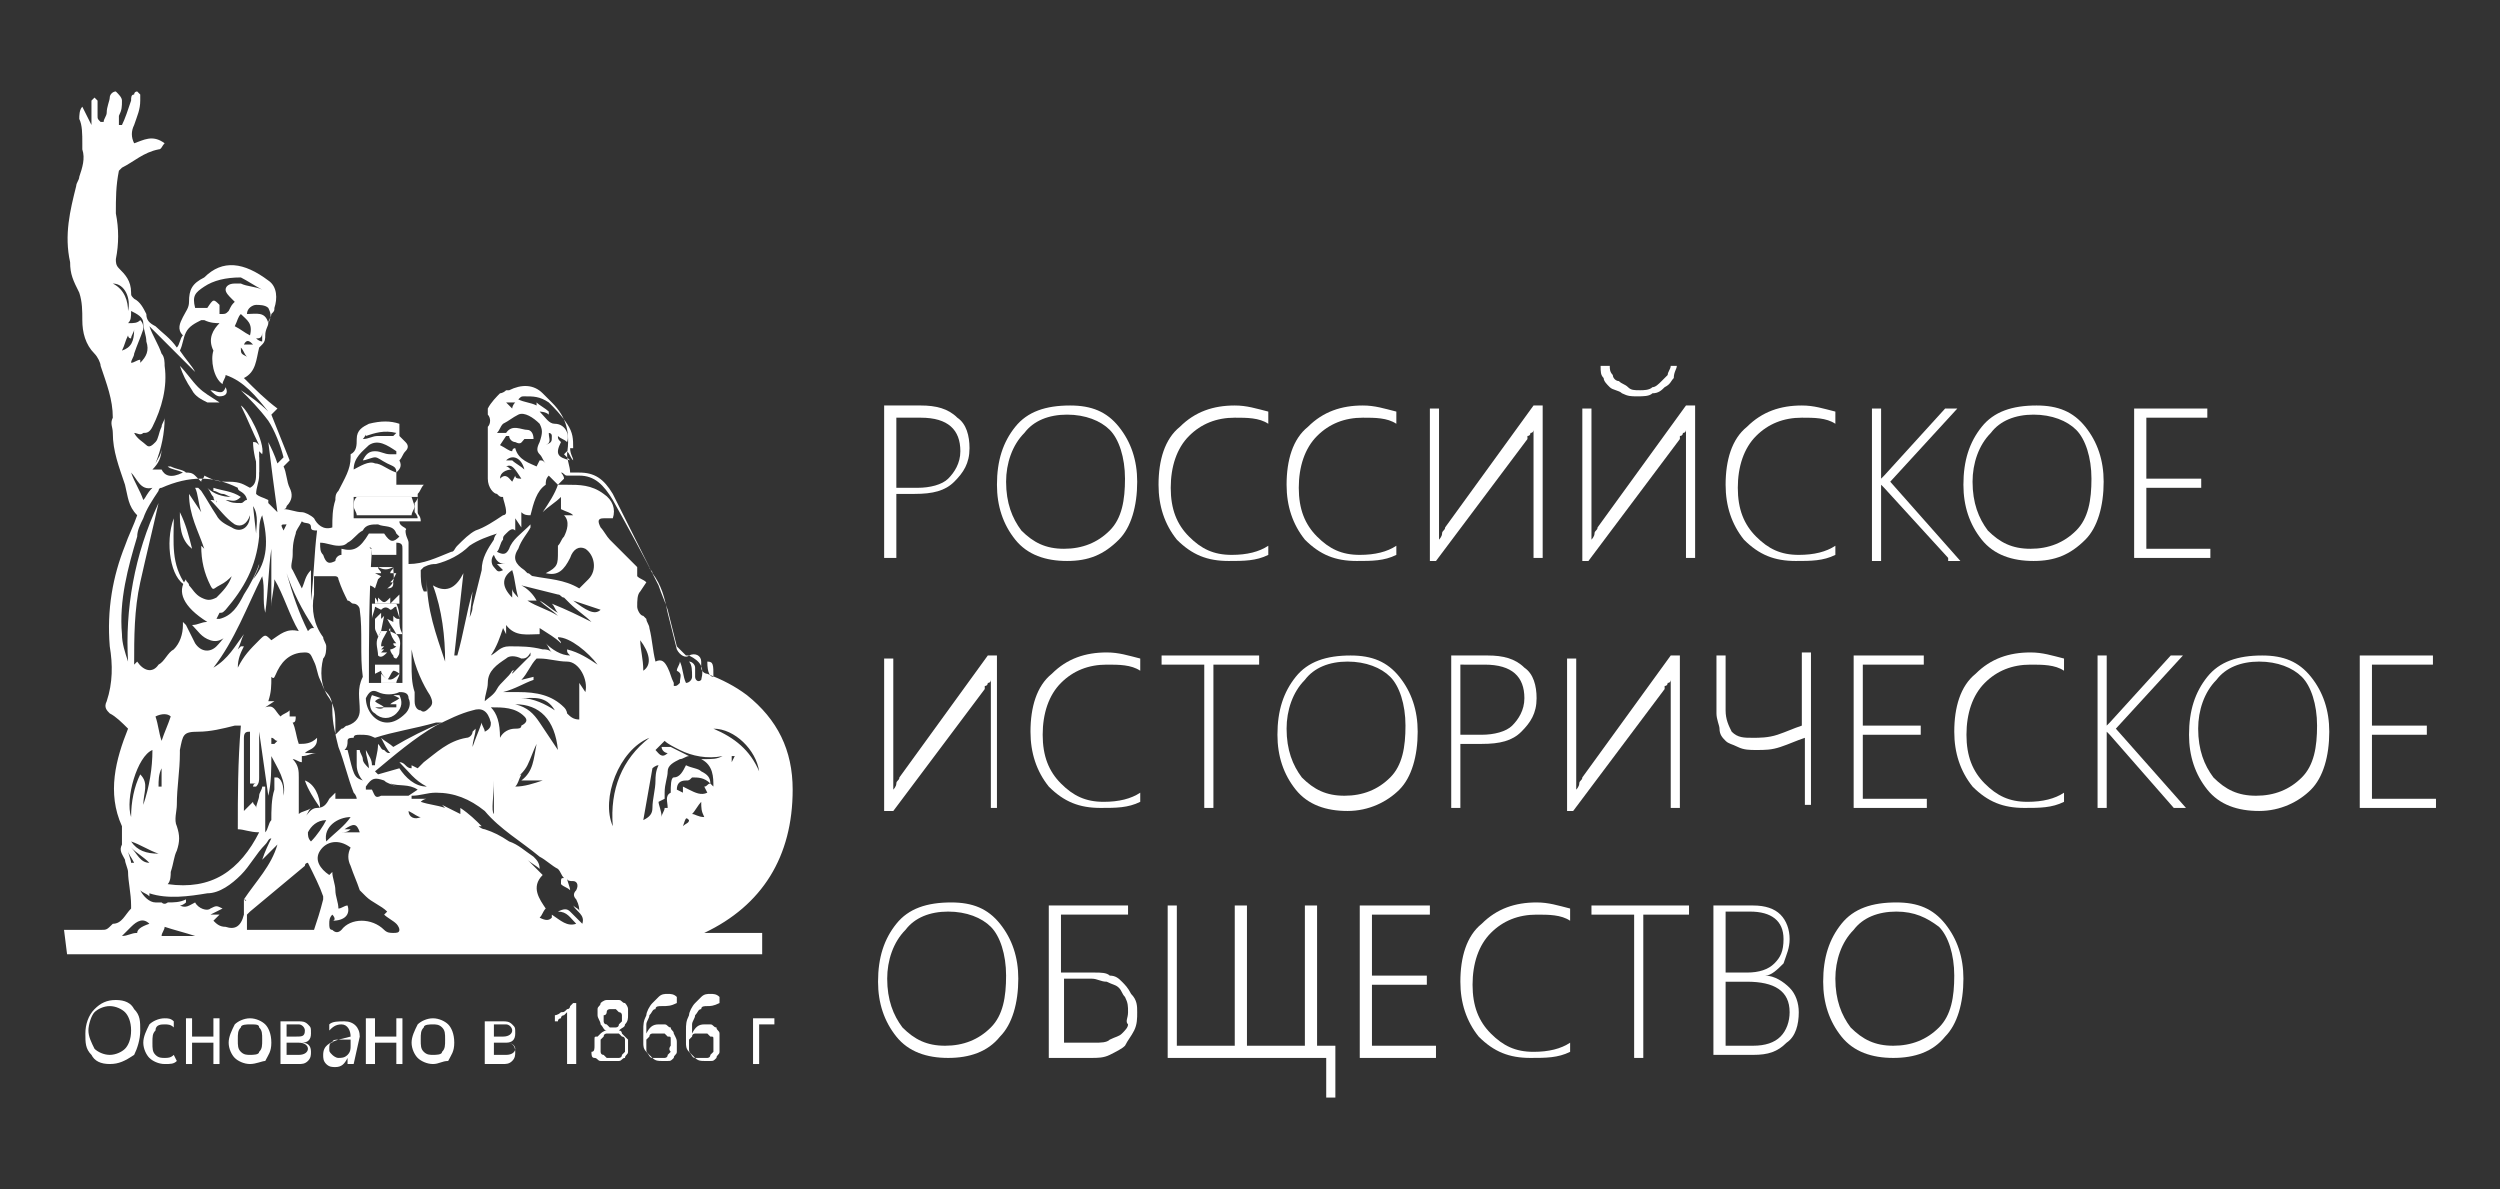 <?xml version="1.0" encoding="UTF-8"?> <!-- Generator: Adobe Illustrator 26.4.1, SVG Export Plug-In . SVG Version: 6.00 Build 0) --> <svg xmlns="http://www.w3.org/2000/svg" xmlns:xlink="http://www.w3.org/1999/xlink" id="Слой_1" x="0px" y="0px" viewBox="0 0 82 39" style="enable-background:new 0 0 82 39;" xml:space="preserve"><rect x="0" y="0" width="82" height="39" fill="#333333" stroke="none"/> <style type="text/css"> .st0{fill:#FFFFFF;} </style> <g> <g> <path class="st0" d="M29.4,13.7V16h0.7c0.4,0,0.8-0.1,1-0.3c0.2-0.2,0.4-0.5,0.4-0.9c0-0.7-0.4-1.1-1.3-1.1H29.4L29.4,13.7z M29.4,16.3v2H29v-5h1.2c0.5,0,0.9,0.1,1.2,0.4c0.3,0.2,0.4,0.6,0.4,1c0,0.5-0.2,0.8-0.5,1.1c-0.3,0.3-0.7,0.4-1.3,0.4H29.4 L29.4,16.3z"></path> <path class="st0" d="M35,13.6c-0.6,0-1.1,0.2-1.4,0.6c-0.4,0.4-0.6,1-0.6,1.6c0,0.7,0.2,1.2,0.5,1.6c0.4,0.4,0.8,0.6,1.4,0.6 c0.6,0,1.1-0.2,1.5-0.6c0.4-0.4,0.5-1,0.5-1.7c0-0.7-0.2-1.3-0.5-1.6C36.1,13.8,35.6,13.6,35,13.6L35,13.6z M35,18.4 c-0.7,0-1.3-0.2-1.7-0.7c-0.4-0.5-0.6-1.1-0.6-1.8c0-0.8,0.2-1.4,0.6-1.9c0.4-0.5,1-0.7,1.8-0.7c0.7,0,1.2,0.2,1.6,0.7 c0.4,0.5,0.6,1.1,0.6,1.8c0,0.8-0.2,1.5-0.6,1.9C36.2,18.2,35.7,18.4,35,18.4L35,18.4z"></path> <path class="st0" d="M41.6,18.2c-0.4,0.2-0.8,0.2-1.3,0.2c-0.7,0-1.2-0.2-1.7-0.7c-0.4-0.5-0.6-1.1-0.6-1.8c0-0.8,0.2-1.5,0.7-1.9 c0.5-0.5,1.1-0.7,1.8-0.7c0.4,0,0.7,0.1,1.1,0.2v0.4c-0.3-0.2-0.7-0.2-1.1-0.2c-0.6,0-1.1,0.2-1.5,0.6c-0.4,0.4-0.6,1-0.6,1.7 c0,0.7,0.2,1.2,0.6,1.6c0.4,0.4,0.8,0.6,1.4,0.6c0.5,0,0.9-0.1,1.2-0.3V18.2L41.6,18.2z"></path> <path class="st0" d="M45.8,18.2c-0.4,0.2-0.8,0.2-1.3,0.2c-0.7,0-1.2-0.2-1.7-0.7c-0.4-0.5-0.6-1.1-0.6-1.8c0-0.8,0.2-1.5,0.7-1.9 c0.5-0.5,1.1-0.7,1.8-0.7c0.4,0,0.7,0.1,1.1,0.2v0.4c-0.3-0.2-0.7-0.2-1.1-0.2c-0.6,0-1.1,0.2-1.5,0.6c-0.4,0.4-0.6,1-0.6,1.7 c0,0.7,0.2,1.2,0.6,1.6c0.4,0.4,0.8,0.6,1.4,0.6c0.5,0,0.9-0.1,1.2-0.3V18.2L45.8,18.2z"></path> <path class="st0" d="M50.3,18.3v-3.9c0,0,0-0.1,0-0.1c0,0,0-0.1,0-0.1c0,0,0-0.1,0-0.1c0,0,0-0.1,0-0.1h0c0,0,0,0,0,0.1 c0,0,0,0.1-0.1,0.1c0,0,0,0.1-0.1,0.1c0,0,0,0.1,0,0.1l-3,4h-0.2v-5h0.3v3.9c0,0.1,0,0.1,0,0.2c0,0.1,0,0.2,0,0.2h0 c0,0,0.1-0.1,0.1-0.2c0-0.1,0.1-0.1,0.1-0.2l2.9-4h0.3v5H50.3L50.3,18.3z"></path> <path class="st0" d="M53.8,12.8c0.1,0,0.3,0,0.4-0.1c0.1,0,0.2-0.1,0.3-0.2c0.1-0.1,0.1-0.1,0.2-0.2c0-0.1,0.1-0.2,0.1-0.3H55 c0,0.1-0.1,0.2-0.1,0.4c-0.1,0.1-0.1,0.2-0.3,0.3c-0.1,0.1-0.2,0.2-0.4,0.2c-0.1,0.1-0.3,0.1-0.5,0.1c-0.2,0-0.3,0-0.5-0.1 c-0.1-0.1-0.3-0.1-0.4-0.2c-0.1-0.1-0.2-0.2-0.2-0.3c-0.1-0.1-0.1-0.2-0.1-0.4h0.3c0,0.1,0,0.2,0.1,0.3c0,0.1,0.1,0.2,0.2,0.2 c0.1,0.1,0.2,0.1,0.3,0.2C53.5,12.8,53.6,12.8,53.8,12.8L53.8,12.8L53.8,12.8z M55.3,18.3v-3.9c0,0,0-0.1,0-0.1c0,0,0-0.1,0-0.1 c0,0,0-0.1,0-0.1c0,0,0-0.1,0-0.1h0c0,0,0,0,0,0.1c0,0,0,0.1-0.1,0.1c0,0,0,0.1-0.1,0.1c0,0,0,0.1,0,0.1l-3,4h-0.2v-5h0.3v3.9 c0,0.1,0,0.1,0,0.2c0,0.1,0,0.2,0,0.2h0c0,0,0.1-0.1,0.1-0.2c0-0.1,0.1-0.1,0.1-0.2l2.9-4h0.3v5H55.3L55.3,18.3z"></path> <path class="st0" d="M60.2,18.2c-0.4,0.2-0.8,0.2-1.3,0.2c-0.7,0-1.2-0.2-1.7-0.7c-0.4-0.5-0.6-1.1-0.6-1.8c0-0.8,0.2-1.5,0.7-1.9 c0.5-0.5,1.1-0.7,1.8-0.7c0.4,0,0.7,0.1,1.1,0.2v0.4c-0.3-0.2-0.7-0.2-1.1-0.2c-0.6,0-1.1,0.2-1.5,0.6c-0.4,0.4-0.6,1-0.6,1.7 c0,0.7,0.2,1.2,0.6,1.6c0.4,0.4,0.8,0.6,1.4,0.6c0.5,0,0.9-0.1,1.2-0.3V18.2L60.2,18.2z"></path> <path class="st0" d="M63.9,18.3L61.8,16c0,0-0.1-0.1-0.1-0.1h0v2.5h-0.3v-5h0.3v2.3h0c0,0,0.1-0.1,0.1-0.1l2-2.2h0.4l-2.2,2.4 l2.3,2.6H63.9L63.9,18.3z"></path> <path class="st0" d="M66.7,13.6c-0.6,0-1.1,0.2-1.4,0.6c-0.4,0.4-0.6,1-0.6,1.6c0,0.7,0.2,1.2,0.5,1.6c0.4,0.4,0.8,0.6,1.4,0.6 c0.6,0,1.1-0.2,1.5-0.6c0.4-0.4,0.5-1,0.5-1.7c0-0.7-0.2-1.3-0.5-1.6C67.8,13.8,67.3,13.6,66.7,13.6L66.7,13.6z M66.7,18.4 c-0.7,0-1.3-0.2-1.7-0.7c-0.4-0.5-0.6-1.1-0.6-1.8c0-0.8,0.2-1.4,0.6-1.9c0.4-0.5,1-0.7,1.8-0.7c0.7,0,1.2,0.2,1.6,0.7 c0.4,0.5,0.6,1.1,0.6,1.8c0,0.8-0.2,1.5-0.6,1.9C67.9,18.2,67.4,18.4,66.7,18.4L66.7,18.4z"></path> <polygon class="st0" points="70,18.3 70,13.4 72.4,13.4 72.4,13.7 70.4,13.7 70.4,15.7 72.2,15.7 72.2,16 70.4,16 70.4,18 72.5,18 72.5,18.3 70,18.3 "></polygon> <path class="st0" d="M32.5,26.5v-3.9c0,0,0-0.1,0-0.1s0-0.1,0-0.1c0,0,0-0.1,0-0.1c0,0,0-0.1,0-0.1h0c0,0,0,0,0,0.1 c0,0,0,0.1-0.1,0.1c0,0,0,0.1-0.1,0.1c0,0,0,0.1,0,0.1l-3,4H29v-5h0.3v3.9c0,0.1,0,0.1,0,0.2c0,0.1,0,0.2,0,0.2h0 c0,0,0.1-0.1,0.1-0.2c0-0.1,0.1-0.1,0.1-0.2l2.9-4h0.3v5H32.5L32.5,26.5z"></path> <path class="st0" d="M37.4,26.3c-0.4,0.2-0.8,0.2-1.3,0.2c-0.7,0-1.2-0.2-1.7-0.7c-0.4-0.5-0.6-1.1-0.6-1.8c0-0.8,0.2-1.5,0.7-1.9 c0.5-0.5,1.1-0.7,1.8-0.7c0.4,0,0.7,0.1,1.1,0.2V22c-0.3-0.2-0.7-0.2-1.1-0.2c-0.6,0-1.1,0.2-1.5,0.6c-0.4,0.4-0.6,1-0.6,1.7 c0,0.7,0.2,1.2,0.6,1.6c0.4,0.4,0.8,0.6,1.4,0.6c0.5,0,0.9-0.1,1.2-0.3V26.3L37.4,26.3z"></path> <polygon class="st0" points="39.8,21.8 39.8,26.5 39.5,26.5 39.5,21.8 38.1,21.8 38.1,21.5 41.3,21.5 41.3,21.8 39.8,21.8 "></polygon> <path class="st0" d="M44.2,21.7c-0.6,0-1.1,0.2-1.4,0.6c-0.4,0.4-0.6,1-0.6,1.6c0,0.7,0.2,1.2,0.5,1.6c0.4,0.4,0.8,0.6,1.4,0.6 c0.6,0,1.1-0.2,1.5-0.6c0.4-0.4,0.5-1,0.5-1.7c0-0.7-0.2-1.3-0.5-1.6C45.3,21.9,44.8,21.7,44.2,21.7L44.2,21.7z M44.2,26.6 c-0.7,0-1.3-0.2-1.7-0.7c-0.4-0.5-0.6-1.1-0.6-1.8c0-0.8,0.2-1.4,0.6-1.9c0.4-0.5,1-0.7,1.8-0.7c0.7,0,1.2,0.2,1.6,0.7 c0.4,0.5,0.6,1.1,0.6,1.8c0,0.8-0.2,1.5-0.6,1.9C45.5,26.3,44.9,26.6,44.2,26.6L44.2,26.6z"></path> <path class="st0" d="M47.9,21.8v2.3h0.7c0.4,0,0.8-0.1,1-0.3c0.2-0.2,0.4-0.5,0.4-0.9c0-0.7-0.4-1.1-1.3-1.1H47.9L47.9,21.8z M47.9,24.5v2h-0.3v-5h1.2c0.5,0,0.9,0.1,1.2,0.4c0.3,0.2,0.4,0.6,0.4,1c0,0.5-0.2,0.8-0.5,1.1c-0.3,0.3-0.7,0.4-1.3,0.4H47.9 L47.9,24.5z"></path> <path class="st0" d="M54.8,26.5v-3.9c0,0,0-0.1,0-0.1s0-0.1,0-0.1c0,0,0-0.1,0-0.1c0,0,0-0.1,0-0.1h0c0,0,0,0,0,0.1 c0,0,0,0.1-0.1,0.1c0,0,0,0.1-0.1,0.1c0,0,0,0.1,0,0.1l-3,4h-0.2v-5h0.3v3.9c0,0.1,0,0.1,0,0.2c0,0.1,0,0.2,0,0.2h0 c0,0,0.1-0.1,0.1-0.2c0-0.1,0.1-0.1,0.1-0.2l2.9-4h0.3v5H54.8L54.8,26.5z"></path> <path class="st0" d="M59.2,26.5v-2.3c-0.3,0.1-0.5,0.2-0.8,0.3c-0.3,0.1-0.5,0.1-0.8,0.1c-0.2,0-0.4,0-0.6-0.1 c-0.2-0.1-0.3-0.1-0.4-0.2c-0.1-0.1-0.2-0.2-0.2-0.4c0-0.1-0.1-0.3-0.1-0.5v-1.9h0.3v1.8c0,0.3,0.1,0.5,0.2,0.7 c0.2,0.2,0.4,0.2,0.7,0.2c0.2,0,0.5,0,0.8-0.1c0.3-0.1,0.5-0.2,0.8-0.3v-2.4h0.3v5H59.2L59.2,26.5z"></path> <polygon class="st0" points="60.8,26.5 60.8,21.5 63.1,21.5 63.1,21.8 61.1,21.8 61.1,23.8 63,23.8 63,24.1 61.1,24.1 61.1,26.2 63.2,26.2 63.2,26.5 60.8,26.5 "></polygon> <path class="st0" d="M67.7,26.3c-0.4,0.2-0.8,0.2-1.3,0.2c-0.7,0-1.2-0.2-1.7-0.7c-0.4-0.5-0.6-1.1-0.6-1.8c0-0.8,0.2-1.5,0.7-1.9 c0.5-0.5,1.1-0.7,1.8-0.7c0.4,0,0.7,0.1,1.1,0.2V22c-0.3-0.2-0.7-0.2-1.1-0.2c-0.6,0-1.1,0.2-1.5,0.6c-0.4,0.4-0.6,1-0.6,1.7 c0,0.7,0.2,1.2,0.6,1.6c0.4,0.4,0.8,0.6,1.4,0.6c0.5,0,0.9-0.1,1.2-0.3V26.3L67.7,26.3z"></path> <path class="st0" d="M71.3,26.5l-2.1-2.4c0,0-0.1-0.1-0.1-0.1h0v2.5h-0.3v-5h0.3v2.3h0c0,0,0.1-0.1,0.1-0.1l2-2.2h0.4l-2.2,2.4 l2.3,2.6H71.3L71.3,26.5z"></path> <path class="st0" d="M74.1,21.7c-0.6,0-1.1,0.2-1.4,0.6c-0.4,0.4-0.6,1-0.6,1.6c0,0.7,0.2,1.2,0.5,1.6c0.4,0.4,0.8,0.6,1.4,0.6 c0.6,0,1.1-0.2,1.5-0.6c0.4-0.4,0.5-1,0.5-1.7c0-0.7-0.2-1.3-0.5-1.6C75.2,21.9,74.7,21.7,74.1,21.7L74.1,21.7z M74.1,26.6 c-0.7,0-1.3-0.2-1.7-0.7c-0.4-0.5-0.6-1.1-0.6-1.8c0-0.8,0.2-1.4,0.6-1.9c0.4-0.5,1-0.7,1.8-0.7c0.7,0,1.2,0.2,1.6,0.7 c0.4,0.5,0.6,1.1,0.6,1.8c0,0.8-0.2,1.5-0.6,1.9C75.4,26.3,74.8,26.6,74.1,26.6L74.1,26.6z"></path> <polygon class="st0" points="77.4,26.5 77.4,21.5 79.8,21.5 79.8,21.8 77.8,21.8 77.8,23.8 79.6,23.8 79.6,24.1 77.8,24.1 77.8,26.2 79.9,26.2 79.9,26.5 77.4,26.5 "></polygon> <path class="st0" d="M31.1,29.9c-0.6,0-1.1,0.2-1.4,0.6c-0.4,0.4-0.6,1-0.6,1.6c0,0.7,0.2,1.2,0.5,1.6c0.4,0.4,0.8,0.6,1.4,0.6 c0.6,0,1.1-0.2,1.5-0.6c0.4-0.4,0.5-1,0.5-1.7c0-0.7-0.2-1.3-0.5-1.6C32.2,30.1,31.7,29.9,31.1,29.9L31.1,29.9z M31.1,34.7 c-0.7,0-1.3-0.2-1.7-0.7c-0.4-0.5-0.6-1.1-0.6-1.8c0-0.8,0.2-1.4,0.6-1.9c0.4-0.5,1-0.7,1.8-0.7c0.7,0,1.2,0.2,1.6,0.7 c0.4,0.5,0.6,1.1,0.6,1.8c0,0.8-0.2,1.5-0.6,1.9C32.4,34.5,31.8,34.7,31.1,34.7L31.1,34.7z"></path> <path class="st0" d="M37,33.2c0-0.2,0-0.3-0.1-0.5c-0.1-0.1-0.1-0.2-0.2-0.3c-0.1-0.1-0.2-0.1-0.4-0.2c-0.2,0-0.3-0.1-0.5-0.1 h-0.9v2.1h1c0.2,0,0.4,0,0.5-0.1c0.2-0.1,0.3-0.1,0.4-0.2c0.1-0.1,0.2-0.2,0.2-0.3C36.9,33.5,37,33.4,37,33.2L37,33.2z M37.3,33.2 c0,0.2,0,0.4-0.1,0.6c-0.1,0.2-0.2,0.3-0.3,0.5c-0.1,0.1-0.3,0.2-0.5,0.3c-0.2,0.1-0.4,0.1-0.6,0.1h-1.4v-5H37V30h-2.2v1.9h1.1 c0.2,0,0.4,0,0.5,0.1c0.2,0,0.3,0.1,0.4,0.2c0.1,0.1,0.2,0.2,0.3,0.4C37.3,32.8,37.3,33,37.3,33.2L37.3,33.2z"></path> <polygon class="st0" points="43.5,36 43.5,34.7 38.3,34.7 38.3,29.7 38.6,29.7 38.6,34.3 40.5,34.3 40.5,29.7 40.9,29.7 40.9,34.3 42.8,34.3 42.8,29.7 43.2,29.7 43.2,34.3 43.8,34.3 43.8,36 43.5,36 "></polygon> <polygon class="st0" points="44.6,34.7 44.6,29.7 46.9,29.7 46.9,30 45,30 45,32 46.8,32 46.8,32.3 45,32.3 45,34.3 47.1,34.3 47.1,34.7 44.6,34.7 "></polygon> <path class="st0" d="M51.5,34.5c-0.4,0.2-0.8,0.2-1.3,0.2c-0.7,0-1.2-0.2-1.7-0.7c-0.4-0.5-0.6-1.1-0.6-1.8c0-0.8,0.2-1.5,0.7-1.9 c0.5-0.5,1.1-0.7,1.8-0.7c0.4,0,0.7,0.1,1.1,0.2v0.4c-0.3-0.2-0.7-0.2-1.1-0.2c-0.6,0-1.1,0.2-1.5,0.6c-0.4,0.4-0.6,1-0.6,1.7 c0,0.7,0.2,1.2,0.6,1.6c0.4,0.4,0.8,0.6,1.4,0.6c0.5,0,0.9-0.1,1.2-0.3V34.5L51.5,34.5z"></path> <polygon class="st0" points="53.9,30 53.9,34.7 53.6,34.7 53.6,30 52.2,30 52.2,29.7 55.4,29.7 55.4,30 53.9,30 "></polygon> <path class="st0" d="M56.6,32.2v2.1h0.9c0.4,0,0.7-0.1,0.9-0.3c0.2-0.2,0.3-0.5,0.3-0.8c0-0.7-0.5-1-1.4-1H56.6L56.6,32.2z M56.6,30v1.9h0.7c0.4,0,0.7-0.1,0.9-0.3c0.2-0.2,0.3-0.4,0.3-0.8c0-0.6-0.4-0.9-1.1-0.9H56.6L56.6,30z M56.2,34.7v-5h1.3 c0.4,0,0.7,0.1,0.9,0.3c0.2,0.2,0.3,0.5,0.3,0.8c0,0.3-0.1,0.5-0.2,0.8c-0.2,0.2-0.4,0.4-0.6,0.4v0c0.3,0,0.6,0.2,0.8,0.4 c0.2,0.2,0.3,0.5,0.3,0.8c0,0.4-0.1,0.8-0.4,1c-0.3,0.3-0.6,0.4-1.1,0.4H56.2L56.2,34.7z"></path> <path class="st0" d="M62.2,29.9c-0.6,0-1.1,0.2-1.4,0.6c-0.4,0.4-0.6,1-0.6,1.6c0,0.7,0.2,1.2,0.5,1.6c0.4,0.4,0.8,0.6,1.4,0.6 c0.6,0,1.1-0.2,1.5-0.6c0.4-0.4,0.5-1,0.5-1.7c0-0.7-0.2-1.3-0.5-1.6C63.2,30.1,62.8,29.9,62.2,29.9L62.2,29.9z M62.1,34.7 c-0.7,0-1.3-0.2-1.7-0.7c-0.4-0.5-0.6-1.1-0.6-1.8c0-0.8,0.2-1.4,0.6-1.9c0.4-0.5,1-0.7,1.8-0.7c0.7,0,1.2,0.2,1.6,0.7 c0.4,0.5,0.6,1.1,0.6,1.8c0,0.8-0.2,1.5-0.6,1.9C63.4,34.5,62.8,34.7,62.1,34.7L62.1,34.7z"></path> </g> <g> <path class="st0" d="M2.1,30.5c0.4,0,0.8,0,1.2,0c0.2,0,0.2,0,0.4-0.2c0.3,0,0.4-0.3,0.6-0.5c0,0,0-0.1,0-0.1 c0-0.4-0.1-0.8-0.1-1.1c0-0.1-0.1-0.3-0.1-0.4c-0.1-0.2-0.2-0.3-0.1-0.5c0-0.1,0-0.3,0-0.4L4,27.1c-0.5-1.1-0.2-2.2,0.2-3.2 c-0.2-0.2-0.4-0.4-0.6-0.5c-0.1-0.1-0.2-0.2-0.1-0.4c0.2-0.6,0.2-1.2,0.1-1.8c-0.1-1.2,0.1-2.3,0.5-3.3c0.1-0.3,0.3-0.7,0.4-1 c-0.3-0.3-0.3-0.6-0.4-1c-0.2-0.6-0.4-1.1-0.4-1.7c0-0.2-0.1-0.3,0-0.5c0-0.6-0.2-1.1-0.4-1.7c0-0.1-0.1-0.3-0.2-0.4 c-0.3-0.3-0.4-0.7-0.4-1.1c0-0.3,0-0.6-0.1-0.9C2.4,9.2,2.3,9,2.3,8.6c-0.2-0.9,0-1.7,0.2-2.5c0-0.1,0.1-0.2,0.1-0.3 c0.1-0.3,0.2-0.6,0.1-0.9c0,0,0-0.1,0-0.2c0-0.3,0-0.6-0.1-0.8c0-0.1,0-0.3,0.1-0.4C2.8,3.7,2.9,3.9,3,4.1h0c0-0.1,0-0.3,0-0.4 c0-0.1,0-0.2,0-0.4c0,0,0.1-0.1,0.1-0.1c0,0,0.1,0.1,0.1,0.1c0,0.2,0,0.4,0,0.5c0,0.1,0,0.1,0.1,0.2h0.1c0-0.1,0.1-0.2,0.1-0.3 c0-0.2,0.1-0.4,0.1-0.5c0-0.1,0.1-0.2,0.2-0.2C3.9,3.1,4,3.2,4,3.3c0,0.2,0,0.3-0.1,0.5c0,0.1,0,0.2,0,0.3H4 c0.1-0.2,0.2-0.5,0.3-0.8c0-0.1,0-0.2,0.1-0.2C4.4,3,4.5,3,4.5,3c0,0,0.1,0.1,0.1,0.1c0,0.1,0,0.1,0,0.2C4.6,3.6,4.5,3.8,4.4,4.1 c-0.1,0.2-0.1,0.4,0,0.6c0.3-0.1,0.6-0.3,1,0C5.3,4.8,5.3,4.9,5.2,4.9C4.7,5,4.4,5.3,4,5.5c0,0-0.1,0.1-0.1,0.1 C3.8,6.1,3.8,6.5,3.8,7c0.1,0.5,0.1,1,0,1.5c0,0.1,0,0.2,0.1,0.3C4.1,9,4.3,9.2,4.3,9.6c0,0.1,0,0.1,0.1,0.2 c0.2,0.1,0.3,0.3,0.4,0.5c0,0.2,0.1,0.3,0.3,0.4c0.2,0.2,0.5,0.4,0.7,0.7c0.1-0.1,0.1-0.3,0.2-0.4c0,0,0,0,0,0 c-0.2-0.2-0.1-0.4,0-0.6c0.1-0.2,0.2-0.3,0.2-0.5c0-0.4,0.1-0.6,0.5-0.8C7.3,8.5,8,8.6,8.8,9.2c0.3,0.2,0.3,0.6,0.2,0.9 c0,0.1,0,0.1-0.1,0.2c0,0.1-0.1,0.2-0.1,0.3c0,0.1-0.1,0.2-0.1,0.4c0,0.1,0,0.2-0.1,0.3c0,0-0.1,0.1-0.1,0.1c0,0,0,0,0,0 c-0.1,0.4-0.1,0.8-0.5,1c0.4,0.4,0.7,0.7,1.1,1c-0.1,0.1-0.1,0.1-0.2,0.2c0.2,0.5,0.4,1,0.6,1.5c-0.1,0.1-0.1,0.1-0.2,0.2 c0.1,0.2,0.1,0.5,0.2,0.7c0.1,0.2,0.1,0.4-0.1,0.6c0,0,0,0.1-0.1,0.1c0.2,0,0.4,0.1,0.6,0.1c0.1,0,0.3,0.1,0.4,0.2 c0.1,0.2,0.3,0.4,0.6,0.3c0-0.3,0-0.6,0.1-0.9c0-0.1,0-0.2,0.1-0.3c0.2-0.4,0.4-0.7,0.4-1.1c0,0,0-0.1,0-0.1 c0.2-0.1,0.2-0.3,0.2-0.5c0-0.3,0.2-0.4,0.4-0.5c0.4-0.1,0.7-0.1,1,0c0,0.1,0,0.2,0,0.4c0.1,0.1,0.1,0.1,0.2,0.2 c0.1,0.1,0.1,0.2,0,0.3c-0.1,0.1-0.1,0.2-0.2,0.3c0.1,0.2,0,0.3-0.1,0.4c0,0.1,0,0.3,0,0.4h0.9c-0.1,0.1-0.1,0.2-0.2,0.3h0 c0,0.1,0,0.2,0,0.4c0,0.1,0,0.1,0,0.2c0,0.1,0.1,0.1,0.1,0.3h-0.7c0,0.2,0.3,0.2,0.2,0.3c0,0.2,0.1,0.3,0.1,0.4c0,0.2,0,0.5,0,0.7 c0.5,0,0.9-0.2,1.4-0.4c0.1,0,0.1-0.1,0.2-0.2c0.2-0.2,0.4-0.4,0.6-0.5c0.3-0.1,0.6-0.3,0.9-0.5c0,0,0.1,0,0.1-0.1 c0-0.2-0.1-0.4-0.1-0.5c-0.1,0-0.1,0-0.2-0.1C16.2,16.2,16,16,16,15.7c0-0.5,0-1.1,0-1.6c0,0,0-0.1,0-0.1c0.1-0.1,0.1-0.3,0-0.4 c0-0.1,0-0.2,0-0.2c0.1-0.2,0.3-0.4,0.4-0.5c0,0,0.1,0,0.2-0.1c0,0,0.1,0,0.1,0c0.4-0.2,0.8-0.2,1.1,0.1c0.1,0.1,0.2,0.2,0.3,0.3 c0.5,0.5,0.6,1,0.5,1.7c0,0.2,0.1,0.4,0.1,0.6c0.1,0,0.2,0,0.3,0c0.5,0,0.8,0.2,1.1,0.7c0.4,0.8,0.8,1.6,1.2,2.4 c0,0.1,0.1,0.1,0.1,0.2c0.3,0.4,0.4,0.8,0.5,1.3c0.1,0.4,0.2,0.8,0.3,1.2c0.1,0.2,0.3,0.3,0.4,0.2c0.2-0.1,0.4,0,0.4,0.2 c0,0.1,0,0.1,0,0.2c0,0.1,0.1,0.2,0.2,0.2c0.5,0.2,0.9,0.4,1.3,0.7c1,0.8,1.5,1.8,1.5,3.1c0,2.2-1,3.8-2.9,4.7l0,0h1.9v0.7H2.2 L2.1,30.5L2.1,30.5z M4.4,14.2L4.4,14.2c0.1,0.2,0.3,0.3,0.4,0.4c0.1,0.1,0.2,0,0.3-0.1c0.1-0.1,0.1-0.3,0.2-0.5 c0-0.1,0.1-0.2,0.1-0.3c0,0.5-0.1,1-0.3,1.5h0c0.1-0.2,0.2-0.3,0.2-0.5c0,0.3-0.1,0.5-0.3,0.7c0.1,0,0.2,0,0.3,0 c0.1,0.2,0.3,0.3,0.7,0.1c-0.2-0.1-0.4-0.1-0.5-0.2c0,0,0.1,0,0.1,0c0.2,0.1,0.4,0.1,0.5,0.2c0.1,0,0.2,0,0.3,0.1v0 c0,0,0.1,0.1,0.2,0.2c0-0.1,0.1-0.1,0.1-0.2c0.2,0.1,0.4,0.2,0.7,0.2c0,0,0.1,0,0.1,0C7.9,15.8,8,15.9,8.2,16 c0.2-0.1,0.2-0.3,0.2-0.5c0-0.2,0-0.4,0-0.5h0.1c0,0.2,0,0.4,0,0.6c0,0.2-0.1,0.4-0.1,0.6c0.1,0.1,0.2,0.1,0.4,0.2l0,0.1 c0.1,0.1,0.2,0.2,0.3,0.3c-0.1-0.7-0.2-1.5-0.3-2.3h0c0.1,0.2,0.2,0.4,0.3,0.7L9.3,15c-0.1-0.4-0.3-0.9-0.5-1.2 c-0.3-0.4-0.6-0.7-0.9-1v0c0.3,0.2,0.6,0.4,0.9,0.7l0,0C8.4,13,8,12.5,7.4,12.3c0,0.1-0.1,0.2-0.1,0.3C7,12.4,6.9,11.8,7,11.5 c-0.2-0.4,0-0.7,0.2-0.9c-0.1,0-0.3,0-0.5-0.1c0,0-0.1,0-0.1,0c-0.2,0.1-0.4,0.2-0.5,0.4S6,11.3,5.9,11.5c0.2,0.3,0.4,0.5,0.5,0.7 h0c-0.5-0.5-1-1-1.5-1.5l0,0c0.1,0.3,0.3,0.6,0.4,0.9c0.1,0.1,0.1,0.3,0.1,0.4c0.1,0.7-0.1,1.4-0.4,2c-0.1,0.2-0.2,0.2-0.3,0.2 C4.6,14.3,4.5,14.2,4.4,14.2L4.4,14.2z M5.2,16.5c-0.2,0.9-0.4,1.7-0.6,2.6c-0.2,0.9-0.2,1.8-0.2,2.7l0.1-0.1 C4.7,22,5,22.1,5.2,21.8c0.2-0.1,0.3-0.4,0.5-0.5C5.9,21.1,6,20.8,6,20.5c0,0,0-0.1,0-0.1c0,0,0.1,0.1,0.1,0.1 c0.1,0.2,0.2,0.4,0.3,0.6c0.2,0.3,0.5,0.3,0.7,0.1c0.2-0.2,0.3-0.4,0.5-0.5l0,0c-0.2,0.2-0.4,0.4-0.7,0.3 c-0.3-0.1-0.4-0.3-0.6-0.5c0.2,0,0.3-0.1,0.5-0.1v0C6,19.9,5.8,19.4,6.1,19c0,0.1,0.1,0.1,0.1,0.2c0.1,0.1,0.2,0.3,0.4,0.4 c0.2,0.1,0.3,0.1,0.5,0c0.2-0.2,0.4-0.4,0.5-0.7c-0.1,0.1-0.2,0.2-0.4,0.3S7,19.4,6.9,19.2c-0.2-0.4-0.3-0.8-0.3-1.3L6.7,18 c-0.2-0.6-0.5-1.1-0.5-1.8h0l0.4,0.6c-0.1-0.3-0.1-0.6-0.2-0.8h0.1c0,0,0.1,0.1,0.1,0.1c0.2,0.3,0.3,0.5,0.5,0.8 c0.1,0.2,0.3,0.3,0.5,0.4c0.3,0.2,0.6,0,0.6-0.4c-0.1,0.3-0.3,0.4-0.5,0.3c-0.3-0.2-0.5-0.5-0.8-0.8l0,0c0.1,0,0.2,0,0.2,0.1 l0-0.1C7.1,16.5,7,16.4,7,16.3c-0.1-0.1-0.1-0.2-0.2-0.3l0,0c0.2,0.2,0.5,0.3,0.8,0.3c-0.1,0-0.2-0.1-0.3-0.1 c-0.1,0-0.2-0.1-0.3-0.1V16c0.3,0.1,0.6,0.1,0.9,0.3c-0.2,0.2-0.3,0.1-0.5,0.1c0.2,0.1,0.3,0.1,0.5,0.1c0.1,0,0.1-0.1,0.2-0.1 c0,0,0-0.1-0.1-0.2c-0.1-0.1-0.2-0.1-0.2-0.2c-0.8-0.4-1.6-0.4-2.5,0c-0.1,0-0.1,0.1-0.1,0.1c-0.2,0.3-0.4,0.6-0.5,0.9 c-0.1,0.2-0.2,0.4-0.2,0.6c-0.3,1-0.6,2.1-0.5,3.2c0,0.3,0.1,0.6,0.2,0.9C4.1,20,4.4,18.2,5.2,16.5L5.2,16.5z M7.9,23.8 c-0.1,0-0.1,0-0.2,0C7.3,23.9,6.9,24,6.5,24c-0.5,0-0.5,0.1-0.6,0.6c0,0,0,0.1,0,0.1c0,0.6-0.1,1.1-0.1,1.7c0,0.2-0.1,0.5,0,0.7 c0.1,0.3,0.1,0.5,0,0.8c-0.1,0.2-0.1,0.4-0.2,0.7c0,0.1,0,0.3-0.1,0.4c0.7,0.1,1.3,0,1.8-0.3c0.5-0.3,0.9-0.8,1.2-1.4 c-0.3,0-0.5-0.1-0.7-0.1C7.8,26.1,7.8,25,7.9,23.8L7.9,23.8z M8.9,22.2c0,0.3,0,0.5-0.1,0.8H9v0l-0.3,0.2c0.3-0.1,0.3,0.1,0.5,0.3 c0.1-0.1,0.2-0.1,0.3-0.2v0c0,0,0,0.1,0,0.2l0.2,0c0,0.1,0,0.2-0.1,0.2h0c0.1,0.2,0.1,0.4,0.2,0.7c0.2,0,0.4,0,0.6-0.2 c0,0.1,0,0.2-0.1,0.3c-0.1,0.1-0.2,0.1-0.3,0.2c0.2,0,0.3,0,0.4,0v0c-0.2,0-0.3,0.1-0.5,0.1l0,0.2c-0.1,0-0.2-0.1-0.3-0.1 c0.2,0.2,0.2,0.4,0.2,0.6c0,0.2,0,0.5,0,0.7c0,0.2,0,0.3,0,0.5c0.1-0.1,0.3-0.1,0.4-0.2l0,0c-0.1,0.1-0.1,0.2-0.2,0.3l0,0 c0.1-0.1,0.2-0.3,0.4-0.3c0.2,0,0.3-0.1,0.4-0.3c0.1-0.1,0.1-0.1,0.2-0.2c0,0.1,0,0.1,0,0.2h0.7c0,0,0-0.1-0.1-0.2 c-0.2-0.5-0.3-1-0.5-1.5c-0.1-0.4-0.2-0.8-0.2-1.2c0-0.2,0-0.4-0.2-0.6c-0.1-0.1-0.1-0.2-0.2-0.4c-0.1-0.2-0.1-0.4-0.2-0.6 c-0.1-0.2-0.1-0.3-0.3-0.3c-0.4,0-0.7,0.2-0.9,0.6C9,22.2,9,22.3,8.9,22.2C9,22.2,8.9,22.2,8.9,22.2L8.9,22.2z M11,24.1 c0.1-0.1,0.1-0.1,0.2-0.2c0.1,0,0.1-0.1,0.2-0.1c0.3-0.1,0.4-0.3,0.4-0.5c0-0.4-0.1-0.7,0.1-1.1c0,0,0,0,0,0 c-0.1-0.7,0-1.5-0.1-2.2c0-0.1-0.1-0.2-0.2-0.2c-0.1,0-0.1-0.1-0.2-0.1c-0.1-0.2-0.2-0.4-0.3-0.7c0-0.1-0.1-0.1-0.1-0.1 c-0.2,0-0.5,0-0.7,0c0,0,0,0.1,0,0.1c0,0.2,0,0.3,0,0.5c-0.1,0.5,0,1,0.3,1.4c0,0.1,0.1,0.2,0.1,0.3c0,0.1,0,0.3-0.1,0.4 c-0.1,0.4-0.1,0.9,0.2,1.3c0.2,0.3,0.2,0.6,0.2,0.9c0,0.1,0,0.2,0,0.3C11,23.9,11,24,11,24.1L11,24.1z M23,22.3 c0.1-0.4,0-0.6-0.4-0.8c0,0,0,0-0.1,0c-0.1-0.1-0.2-0.2-0.3-0.3c-0.1-0.4-0.2-0.8-0.3-1.2c-0.1-0.3-0.2-0.5-0.3-0.8 c-0.5-1-1-1.9-1.5-2.8c-0.3-0.5-0.6-0.8-1.1-0.8c-0.1,0-0.3,0-0.4,0c-0.1,0-0.1-0.1-0.2-0.1l0,0c0,0,0.1,0.1,0.1,0.2 c-0.1,0.1-0.1,0.1-0.2,0.2c0,0,0,0,0.1,0c0.1,0,0.1,0,0.2,0c0.4,0,0.8,0,1.2,0.3c0.3,0.2,0.4,0.5,0.3,0.8c-0.1,0-0.2,0-0.3,0 c-0.2,0-0.2,0.1-0.1,0.3c0.1,0.1,0.2,0.3,0.3,0.4c0.3,0.3,0.6,0.6,0.9,0.9c0,0.1,0,0.3,0,0.3c0.1,0.1,0.2,0.1,0.3,0.2L21,19.4 c-0.1,0.1-0.1,0.3-0.1,0.5c0,0.1,0.1,0.3,0.2,0.3c0,0,0.1,0.1,0.1,0.1c0,0.1,0.1,0.2,0.1,0.3c0.1,0.4,0.1,0.7,0.2,1.1 c0.2-0.1,0.3,0,0.4,0.2c0.1,0.2,0.1,0.3,0.2,0.5c0,0,0,0,0,0.1c0.1,0,0.1,0,0.2-0.1c0-0.2,0.1-0.3-0.1-0.4c0-0.1,0.1-0.2,0.1-0.3 h0c0.1,0.2,0.1,0.5,0.2,0.7c0.1,0,0.2-0.1,0.2-0.2c0-0.2,0-0.4-0.1-0.5c0.1,0,0.2,0.1,0.2,0.2c0,0.1,0,0.2,0,0.3 C22.8,22.3,22.9,22.4,23,22.3L23,22.3z M17.9,18.8C17.9,18.8,17.9,18.8,17.9,18.8c0.4-0.2,0.4-0.3,0.4-0.7c0-0.1,0-0.1,0-0.2 c0.1-0.1,0.1-0.2,0.2-0.3c0.1-0.2,0.2-0.5,0-0.7h0.3v0c-0.1-0.1-0.2-0.1-0.4-0.2c0-0.1,0-0.2,0-0.4c-0.2,0.2-0.4,0.3-0.6,0.5l0,0 c0.2-0.3,0.4-0.6,0.5-0.9c-0.1-0.1-0.2-0.2-0.3-0.3c-0.1,0.1-0.1,0.2-0.1,0.3c-0.3,0.2-0.4,0.6-0.5,1c-0.1,0-0.2,0-0.3-0.1 c0,0.2,0,0.3,0,0.5L16.9,17c0,0.2,0,0.3,0,0.4c-0.1-0.1-0.2,0-0.3,0.1c-0.1,0.1-0.1,0.1-0.1,0.2c-0.1,0.1-0.1,0.3-0.2,0.4 c0.2,0.1,0.3,0.1,0.4-0.1c0.1-0.3,0.4-0.5,0.6-0.7c0,0,0.1-0.1,0.1-0.1c0,0.1,0,0.1,0,0.1c-0.1,0.2-0.3,0.4-0.4,0.7 c-0.2,0.3-0.1,0.5,0.2,0.7c0,0,0.1,0.1,0.1,0.1c0.1,0,0.1,0.1,0.2,0.1c0.5,0.1,1,0.1,1.5,0.4c0.1-0.1,0.2-0.2,0.3-0.3 c0.3-0.3,0.2-0.8-0.1-1c-0.2-0.1-0.4,0-0.5,0.3C18.5,18.7,18.3,18.9,17.9,18.8L17.9,18.8z M18.5,28.8L18.5,28.8 c-0.1-0.1-0.1-0.2-0.2-0.3c-0.2-0.1-0.4-0.3-0.6-0.4c-0.6-0.5-1.3-0.9-1.8-1.5c-0.5-0.4-1-0.6-1.6-0.6c-0.3,0-0.5,0.1-0.8,0.1v0.1 l0.5,0v0c0,0-0.1,0-0.2,0.1c0.3,0.1,0.5,0.1,0.8,0.2l-0.1-0.1v0c0.2,0.1,0.4,0.2,0.6,0.3c0,0,0-0.1,0-0.2c0.3,0.2,0.5,0.4,0.7,0.6 c0,0-0.1,0-0.1,0c0.1,0.1,0.2,0.1,0.2,0.1c0.3,0.1,0.5,0.2,0.8,0.4c0.3,0.1,0.5,0.3,0.8,0.5c0.1,0.1,0.2,0.2,0.2,0.4 c-0.1-0.1-0.3-0.2-0.4-0.3l0,0c0.2,0.2,0.4,0.4,0.5,0.5c-0.4,0.4-0.1,0.8,0.1,1.1c-0.1,0.1-0.1,0.2-0.2,0.3c0.2,0.1,0.3,0.1,0.4,0 V30c0.3,0.2,0.5,0.4,0.8,0.3c-0.2-0.2-0.3-0.4-0.6-0.4c0.2-0.1,0.3-0.1,0.4,0c0.1,0.1,0.2,0.2,0.4,0.4c0.1-0.3-0.2-0.4-0.3-0.6 l0,0c0.1,0.1,0.2,0.1,0.2,0.2l0,0c0-0.1,0-0.2-0.1-0.4c-0.1-0.1-0.1-0.2,0-0.3c0.1-0.2,0-0.3-0.1-0.3c-0.1,0-0.2,0-0.2-0.1 c0,0.1,0.1,0.3,0.1,0.4l0,0c-0.1-0.1-0.2-0.1-0.3-0.2C18.4,28.8,18.4,28.8,18.5,28.8L18.5,28.8z M10.1,28.3c0,0-0.1,0-0.1,0.1 c-0.6,0.5-1.2,1-1.8,1.5c0,0-0.1,0.1-0.1,0.1c0,0.2,0,0.3,0,0.5h2.2c0.1-0.3,0.2-0.6,0.3-1c0,0,0-0.1,0-0.1 C10.5,29.1,10.3,28.7,10.1,28.3L10.1,28.3z M8,29.5c0.4-0.6,0.9-1.1,1.1-1.8l-0.5,0.5l0,0c0.1-0.3,0.2-0.5,0.3-0.7 c-0.1,0-0.1,0.1-0.2,0.2c-0.3,0.3-0.5,0.7-0.8,1c-0.3,0.3-0.7,0.6-1.1,0.6c-0.6,0.1-1.3,0.2-1.9,0l0,0.1c-0.1-0.1-0.2-0.1-0.3-0.2 l0,0c0.1,0.2,0.3,0.4,0.5,0.4c0.1,0,0.2,0,0.2,0c0.1,0.1,0.2,0,0.2,0c0.2,0,0.4,0,0.6-0.1v0.1c0,0-0.1,0.1-0.2,0.1 c0.2,0.1,0.3,0,0.5-0.1c0.1,0.2,0.4,0.3,0.5,0.2c0.2-0.1,0.2-0.1,0.4,0L6.9,30c0.1,0,0.2,0,0.3,0v0c0,0-0.1,0.1-0.2,0.2 c0.1,0.1,0.2,0.2,0.4,0.2c0.3,0.1,0.5,0,0.6-0.4C8,29.9,8,29.7,8,29.5C8.1,29.6,8.1,29.5,8,29.5C8.1,29.5,8.1,29.5,8,29.5L8,29.5z M12.2,18L12.2,18C12.1,17.9,12.1,18,12.2,18c-0.1,1.5-0.1,3-0.1,4.4h1.1v-0.3c0-1.3,0-2.6,0-3.8c0-0.1,0-0.2,0-0.3 c0-0.1,0-0.2-0.2-0.2c0,0.1,0,0.3,0,0.4h-0.8C12.2,18.1,12.2,18,12.2,18z M8.6,18.9c-0.5,1-0.9,2.1-1.6,3c0.5-0.3,0.7-0.7,1-1.1 c-0.1,0.2-0.1,0.3-0.2,0.5h0c0,0,0.1-0.1,0.1-0.1l0.1,0c-0.1,0.2-0.2,0.4-0.2,0.7C8,21.5,8.2,21.3,8.5,21c0.2-0.2,0.2-0.2,0.4,0 c0,0,0,0,0,0c0.3-0.2,0.5-0.4,0.9-0.3C9.5,20.2,9.3,19.5,9,19h0c0,0.3-0.1,0.6-0.1,0.9H8.9V18h0c-0.1,0.7-0.1,1.4-0.2,2.1 C8.6,19.7,8.7,19.3,8.6,18.9L8.6,18.9z M13.7,25.2c0.1-0.1,0.1-0.1,0.2-0.2c0.4-0.3,0.8-0.7,1.4-0.8c0.1,0,0.2-0.1,0.2-0.2 c0,0,0.1-0.1,0.1-0.1h0c0,0.2-0.1,0.4-0.1,0.6h0c0.1-0.3,0.2-0.5,0.3-0.8h0c0,0.1,0.1,0.2,0.1,0.3c0.2-0.1,0.2-0.2,0.2-0.3 c-0.1-0.4-0.3-0.5-0.6-0.4c-0.4,0.1-0.8,0.3-1.2,0.5c-0.7,0.4-1.4,1-2,1.5c0,0,0,0,0,0l0.1,0.1l0.7-0.2c0.2,0.3,0.5,0.6,0.9,0.6 c-0.4-0.2-0.6-0.5-0.9-0.8c0.2,0,0.2,0.2,0.4,0.2l0-0.1L13.7,25.2L13.7,25.2z M14.2,19.2c0.5,0.3,0.8,0,1-0.4 c-0.1,0.9-0.2,1.8-0.3,2.7H15c0.2-0.7,0.3-1.4,0.5-2.1h0l-0.1,0.9c0-0.1,0.1-0.2,0.1-0.4c0.1-0.4,0.2-0.8,0.3-1.2 c0-0.4,0.2-0.7,0.4-1c0,0,0-0.1,0.1-0.2c-0.3,0.1-0.6,0.2-0.9,0.4c-0.3,0.3-0.7,0.5-1.1,0.6c-0.1,0-0.2,0-0.4,0.1 c0,0-0.1,0.1-0.1,0.1c0,0.3,0,0.5,0.1,0.7h0.1V19H14c0,1,0.3,1.8,0.6,2.7C14.6,20.9,14.5,20,14.2,19.2L14.2,19.2z M19.2,22.7 c0.1-0.4-0.2-1-0.6-1c-0.3,0-0.6-0.1-0.9-0.1c0,0-0.1,0-0.1,0c-0.2,0.2-0.3,0.5-0.5,0.7l0,0l0.4-0.1v0.1c-0.3,0.1-0.6,0.3-1,0.4 c0.2,0,0.4,0,0.5,0c0.6,0,1.1,0.1,1.5,0.5c0.1,0.1,0.1,0.2,0.1,0.2c0.1,0.1,0.2,0.2,0.4,0.2v-1.2l0,0L19.2,22.7L19.2,22.7z M10.9,30L10.9,30c-0.1,0.1-0.1,0.2-0.1,0.3c0,0.1,0,0.2,0.1,0.2c0.1,0.1,0.2,0.1,0.3,0c0.3-0.4,1-0.4,1.4,0 c0.1,0.1,0.2,0.1,0.3,0.1c0.1,0,0.2,0,0.2-0.1c0-0.1-0.1-0.2-0.1-0.2c-0.1-0.1-0.3-0.2-0.4-0.3c0,0,0.1-0.1,0.1-0.1 c-0.2-0.2-0.5-0.3-0.7-0.5c-0.1-0.1-0.1-0.1-0.2-0.2c-0.1-0.3-0.2-0.5-0.3-0.8c-0.1-0.2-0.1-0.4,0-0.6c-0.4-0.3-0.8-0.2-1,0.1 c-0.2,0.3,0,0.6,0.3,0.8l0.1-0.1c0,0.2,0.1,0.4,0.1,0.6c0,0.2,0.1,0.4,0.1,0.6c0.1,0,0.2-0.1,0.3-0.1c0.1,0.3-0.1,0.5-0.5,0.5 C11,30.2,11,30.1,10.9,30L10.9,30z M9.3,26.1c0.1-0.5-0.2-0.9-0.4-1.3c0,0.4,0,0.9-0.1,1.3h0c-0.1-0.7-0.2-1.4-0.3-2.1H8.5 c0,0,0,0.1,0,0.2c0,0.4,0,0.9,0,1.3c0,0.1,0,0.2-0.1,0.3c0,0,0,0-0.1,0c0,0,0-0.1,0.1-0.1c-0.1,0-0.1,0-0.2,0v-1.7 C8.1,24,8,24,8,24.2c0,0.4,0,0.9,0,1.4c0,0.3,0,0.7,0,1c0.1-0.1,0.2-0.2,0.3-0.3c0,0.1,0.1,0.1,0.1,0.2c0-0.1,0.1-0.3,0.1-0.4 c0-0.1,0.1-0.2,0.1-0.3h0.1v1.5h0c0.1-0.1,0.1-0.3,0.2-0.4c0-0.3,0-0.7,0.1-1c0-0.1,0-0.3,0-0.4h0.1C9.3,25.6,9.3,25.9,9.3,26.1 L9.3,26.1z M23.7,24.8L23.7,24.8C23.7,24.8,23.7,24.8,23.7,24.8c-0.5,0.1-1,0-1.4-0.2c-0.2-0.1-0.4-0.2-0.5-0.3 c-0.1,0.1-0.2,0.2-0.3,0.3c0.1,0.1,0.2,0.3,0.4,0.1c-0.1,0-0.2-0.1-0.2-0.2H22c0.2,0.1,0.4,0.2,0.6,0.3c-0.1,0-0.2,0.1-0.3,0.1 c-0.2,0.1-0.4,0.2-0.4,0.4c0,0.2-0.1,0.4-0.1,0.7c0,0,0,0.1,0,0.1c0,0,0,0.1,0,0.1l-0.2,0.1c0,0.1,0.1,0.3,0.1,0.5 c0-0.1,0.1-0.2,0.1-0.3c0,0,0.1,0,0.1,0c0-0.2-0.1-0.4,0.1-0.5c0-0.2,0-0.5,0.1-0.5c0.2,0,0.3-0.2,0.4-0.4 c0.2,0.1,0.4,0.1,0.5,0.2c0.2,0.1,0.3,0.2,0.3,0.4c0,0,0,0,0.1,0.1c0-0.3,0-0.7-0.4-0.9C23.4,24.9,23.5,24.9,23.7,24.8L23.7,24.8z M11.8,24.1c-0.1,0-0.2,0-0.2,0.1c-0.1,0-0.2,0-0.2,0.1c0,0.1,0,0.2-0.1,0.3h0l0.1,0c0.2,0.8,0.2,0.9,0.5,1 c-0.1-0.1-0.2-0.3-0.2-0.5c0-0.1,0-0.3,0-0.5h0.1c0,0.1,0.1,0.2,0.1,0.3c0,0.1,0.1,0.2,0.2,0.3c0-0.2-0.1-0.4-0.1-0.6 c0.1,0.2,0.2,0.3,0.2,0.5h0.1c0-0.2,0.1-0.4,0.1-0.7c0.1,0.1,0.1,0.2,0.2,0.2c0.1,0.1,0.1,0.1,0.2,0.1c-0.1-0.1-0.2-0.3-0.3-0.5 c0.1,0.1,0.3,0.2,0.4,0.3c0.5-0.3,1.1-0.6,1.6-0.8v0c-0.1,0-0.2,0-0.2,0c-0.7,0.2-1.4,0.3-2,0.5C12.1,24.1,12,24.1,11.8,24.1 L11.8,24.1z M9.7,17.5L9.7,17.5c-0.1,0.3-0.1,0.5-0.1,0.7c0,0.2-0.1,0.4,0,0.5c0.1,0.2,0.2,0.4,0.3,0.6c0.1-0.2,0.1-0.4,0.3-0.6v1 h0c0.1-0.8,0.1-1.5,0.2-2.3c-0.1,0-0.2,0-0.2-0.1c0-0.2-0.2-0.1-0.3-0.2C9.8,17.3,9.7,17.4,9.7,17.5L9.7,17.5z M19.6,21.8 c-0.3-0.4-0.9-0.9-1.3-0.9c0,0.1,0.1,0.1,0.1,0.2l0,0c-0.2-0.2-0.4-0.3-0.7-0.5c0,0.1,0,0.1,0,0.2c-0.4,0-0.8,0.1-1.1-0.3v0.3h0 l-0.1-0.2c-0.1,0.3-0.2,0.6-0.4,0.9c0.2-0.1,0.3-0.3,0.6-0.3c0.4,0,0.7,0,1.1,0.1c0.1,0,0.2,0,0.3,0.1c-0.1-0.1-0.1-0.2-0.2-0.3 l0,0c0.2,0.2,0.5,0.4,0.8,0.4c-0.1-0.1-0.1-0.1-0.1-0.2l0,0C19,21.4,19.3,21.6,19.6,21.8L19.6,21.8z M17.7,15.1 c0.1,0,0.1,0,0.2,0.1c-0.1-0.1-0.1-0.2-0.2-0.3c-0.1-0.1-0.1-0.2,0-0.4c0.1-0.3,0.1-0.4,0-0.6c-0.2-0.2-0.5-0.4-0.7-0.3 c-0.2,0.1-0.3,0.2-0.5,0.3c-0.1,0.1-0.1,0.2-0.2,0.3c0.1,0,0.2,0,0.3,0c0.2-0.3,0.5-0.1,0.7-0.1c0.1,0,0.2,0.1,0.2,0.3 c-0.1,0-0.2,0-0.3,0c-0.1,0.1-0.1,0.2-0.3,0.1c-0.1,0-0.2-0.1-0.2-0.2l-0.1,0l-0.2,0.3c0.2,0.1,0.3,0.2,0.4,0.2c0,0,0-0.1,0.1-0.1 c0.1,0.4,0.5,0.5,0.7,0.6L17.7,15.1L17.7,15.1z M7.7,9.9c0,0-0.1-0.1-0.1-0.1C7.5,9.7,7.4,9.6,7.4,9.5c0-0.1,0.1-0.2,0.3-0.2 c0.1,0,0.1,0,0.2,0c0.2,0.1,0.5,0.1,0.7,0.2C8.4,9.4,8.1,9.2,7.9,9.1C7.4,9.1,7,9.2,6.7,9.4c-0.3,0.2-0.4,0.3-0.3,0.7 c0.1,0,0.1,0,0.2,0c0.1,0,0.1,0,0.2,0C7,9.8,7,9.8,7.2,10c0,0.1,0,0.2,0,0.3c0.2,0,0.2,0,0.3-0.1C7.6,10,7.6,10,7.7,9.9L7.7,9.9z M11.2,18.2V18c0.4,0.1,0.6,0,0.9-0.5c0.1,0,0.3,0,0.5,0c0.2,0.3,0.3,0.3,0.5,0.1c0,0-0.1-0.1-0.1-0.1c-0.1-0.3-0.4-0.2-0.6-0.3 c-0.2,0-0.4,0-0.5,0.2c-0.2,0.1-0.3,0.3-0.5,0.4c-0.1,0.1-0.2,0.1-0.3,0.1c-0.2,0-0.4-0.1-0.6-0.1c0,0.2,0,0.3,0.1,0.4 c0.1,0.3,0.2,0.3,0.4,0.2C11,18.3,11.1,18.2,11.2,18.2L11.2,18.2z M8.6,16.9L8.6,16.9c-0.1,0.2-0.1,0.4-0.1,0.7 c-0.1,1-0.5,1.7-1.1,2.4c-0.1,0.1-0.1,0.1-0.2,0.1l0,0l-0.1,0.2l0.1,0c0.4-0.1,0.6-0.4,0.8-0.8c0.2-0.3,0.4-0.7,0.5-1 c0,0.1-0.1,0.3-0.2,0.5C8.8,18.4,8.8,17.7,8.6,16.9L8.6,16.9z M17.1,21.6c-0.2-0.1-0.4-0.1-0.5,0c-0.3,0.2-0.6,0.4-0.6,0.8 c0,0.2-0.1,0.4-0.1,0.6c0.1-0.1,0.3-0.2,0.4-0.4c0.1-0.2,0.4-0.4,0.5-0.6c0,0,0.1,0,0.1-0.1c0,0.1-0.1,0.1-0.1,0.2h0 c0.2-0.2,0.4-0.4,0.6-0.6l0-0.1C17.3,21.6,17.2,21.6,17.1,21.6L17.1,21.6z M19.4,20.4L19.4,20.4c-0.2-0.2-0.5-0.4-0.7-0.6 c-0.1-0.1-0.1-0.1-0.2-0.2c-0.1,0-0.1-0.1-0.2-0.1c-0.4-0.1-0.8-0.2-1.2-0.3c0.2,0.1,0.4,0.3,0.5,0.5l0,0c-0.1,0-0.2,0-0.3,0v0 c0.3,0.2,0.7,0.3,1,0.5l0,0c-0.2-0.2-0.4-0.3-0.6-0.5l0,0c0.2,0.1,0.4,0.3,0.6,0.4c-0.1-0.1-0.1-0.2-0.2-0.3l0,0 C18.6,20,19,20.2,19.4,20.4L19.4,20.4z M17.7,13.5c0.2,0.2,0.3,0.4,0.5,0.4c0.3,0,0.5,0.3,0.4,0.6c-0.1-0.1-0.2-0.1-0.3-0.2l0,0 c0,0.1,0,0.1,0.1,0.2c-0.2,0.4-0.1,0.5,0.3,0.6l-0.2-0.2c0,0,0,0,0.1-0.1c0.1,0.1,0.1,0.2,0.2,0.3h0c0-0.1-0.1-0.2-0.1-0.4 c0,0,0.1,0,0.1,0c0-0.3,0-0.5-0.2-0.8c-0.2-0.3-0.4-0.5-0.6-0.7C17.7,13,17.5,13,17.2,13c-0.1,0-0.1,0-0.2,0.1 c0.2,0.1,0.4,0.1,0.6,0.2l0-0.1c0.1,0.1,0.3,0.2,0.4,0.3l0,0.1C17.9,13.5,17.7,13.5,17.7,13.5L17.7,13.5z M12.7,23.7 c0.2,0,0.4-0.1,0.6-0.3c0.1-0.1,0.2-0.3,0.1-0.5c0-0.2-0.2-0.2-0.3-0.2c-0.2,0.1-0.5,0.1-0.7,0c-0.2-0.1-0.3,0-0.4,0.2 C12,23.3,12.3,23.7,12.7,23.7L12.7,23.7z M13.5,21.3c0,0.2,0,0.4,0,0.5c0,0.3,0,0.6,0.1,0.9c0,0.1,0,0.2,0,0.3 c0,0.2,0.1,0.3,0.2,0.3c0.1,0.1,0.2,0,0.3-0.1c0.1-0.1,0.1-0.2,0-0.4C13.9,22.5,13.6,21.9,13.5,21.3L13.5,21.3z M16.4,24.2 c0.1-0.2,0.3-0.3,0.5-0.3c0.1,0,0.2,0,0.2-0.1c0.2-0.1,0.2-0.2,0.1-0.3c-0.3-0.3-0.7-0.3-1.1-0.3C16.3,23.4,16.4,23.7,16.4,24.2 L16.4,24.2z M4.7,26.4C4.9,25.8,5,25.2,5,24.6c-0.5,0.2-0.9,1.6-0.7,2.2c0-0.5,0.1-1,0.3-1.4C4.9,25.7,4.7,26,4.7,26.4z M13,25.8 c-0.2-0.1-0.3-0.1-0.4-0.2c-0.3-0.1-0.4-0.1-0.6,0.2c0,0,0,0,0,0.1l0.2,0c0.1,0.2,0.1,0.3,0.3,0.2c0.2,0,0.5,0,0.7,0 c0.1,0,0.1,0,0.2,0v0l0.3-0.2c-0.3-0.2-0.6-0.1-0.9-0.2L13,25.8L13,25.8z M11.6,16.2V17h2.1c0-0.1-0.1-0.2-0.1-0.2h0v-0.3h0 c0,0,0.1-0.1,0.1-0.2H11.6L11.6,16.2z M11.6,15.4c0.2-0.1,0.5-0.3,0.7-0.2c0.2,0,0.4,0.2,0.7,0.3c0-0.2-0.1-0.2-0.3-0.3 S12.4,15,12.3,15c-0.1,0-0.3,0.1-0.4,0.1c0.1-0.2,0.2-0.3,0.4-0.3c0.2,0,0.3,0.1,0.5,0.1c0.1,0,0.1,0,0.2,0v-0.1 c-0.3-0.2-0.6-0.4-0.9-0.2C11.9,14.8,11.6,15,11.6,15.4L11.6,15.4z M4.6,10.5L4.6,10.5c0.1,0.1,0.1,0.2,0.1,0.3 c-0.1,0.3-0.2,0.5-0.3,0.8c0,0.1-0.1,0.2-0.1,0.3l0,0c0.1,0,0.2-0.1,0.3-0.1c0,0,0,0.1,0,0.1c0.2-0.2,0.3-0.4,0.2-0.7 c0-0.2-0.1-0.4-0.1-0.6c0-0.2-0.2-0.3-0.4-0.4c0,0.2,0,0.3-0.1,0.4C4.4,10.6,4.5,10.6,4.6,10.5L4.6,10.5z M20.1,27.1 c-0.1-1.2,0.3-2.2,1.2-2.9C20.3,24.6,19.7,26.2,20.1,27.1z M16.9,23.1c0.4,0.1,0.6,0.3,0.8,0.6c0.2,0.3,0.4,0.6,0.6,0.9 C18.2,23.6,17.7,23.1,16.9,23.1z M21.1,26.9L21.1,26.9c0.2-0.1,0.3-0.2,0.3-0.4c0-0.3,0.1-0.6,0.1-0.9c0-0.1,0-0.3,0.1-0.5 c-0.1,0-0.2,0.1-0.2,0.1C21.3,25.8,21.2,26.3,21.1,26.9L21.1,26.9z M16.9,25.8L16.9,25.8c0.3,0,0.6-0.1,0.9-0.2v0 c-0.2,0-0.4,0-0.7,0l0,0c0.4-0.3,0.4-0.7,0.5-1.2c-0.1,0.2-0.2,0.5-0.3,0.7c-0.1,0.2-0.3,0.4-0.5,0.5c0,0-0.1,0.1-0.1,0.1l0,0 c0.1-0.1,0.2-0.2,0.4-0.3l0,0C17,25.6,17,25.7,16.9,25.8L16.9,25.8z M22.6,25.9L22.6,25.9c0.2,0.1,0.4,0.2,0.6,0.1l-0.1-0.2 c0.1,0,0.1-0.1,0.2-0.1c-0.2-0.2-0.4-0.2-0.6-0.2c-0.1,0.1-0.1,0.1-0.2,0.1c-0.2,0-0.3,0.1-0.3,0.3l0.2,0.1c0-0.1,0-0.1,0-0.2 L22.6,25.9L22.6,25.9z M9.4,18.8L9.4,18.8c0.2,0.7,0.4,1.3,0.7,1.9c0.1-0.1,0.1-0.1,0.2-0.1C9.9,20,9.6,19.4,9.4,18.8z M10.7,27.6 c0.3-0.3,0.6-0.5,0.8-0.8C11.1,26.8,10.6,27.1,10.7,27.6l0-0.3l0,0C10.7,27.4,10.7,27.5,10.7,27.6L10.7,27.6z M5.3,24.3 c0.1-0.3,0.2-0.5,0.3-0.8c-0.1-0.1-0.3-0.1-0.5,0C5.2,23.8,5.2,24,5.3,24.3z M8.8,10.6c0.1-0.2,0.1-0.3,0-0.5 C8.7,10,8.5,10,8.4,10c-0.1,0-0.3,0.1-0.3,0.3C8.4,10.3,8.7,10.2,8.8,10.6z M17,19.6c-0.1-0.3-0.1-0.6-0.2-0.9 c-0.3,0.2-0.4,0.5,0,0.9c0-0.1,0-0.2,0-0.3h0C16.8,19.4,16.9,19.5,17,19.6z M23.4,23.9c0.7,0.3,1.2,0.7,1.5,1.4 C24.8,24.6,24.1,23.9,23.4,23.9z M5,16c-0.4,0.1-0.5-0.3-0.7-0.5l0,0c0.1,0.3,0.3,0.6,0.4,0.9C4.8,16.3,4.8,16.2,5,16L5,16z M5.3,30.7h1.1c-0.3-0.1-0.7-0.2-1-0.3C5.4,30.5,5.3,30.6,5.3,30.7z M8.2,11c0.1-0.4-0.1-0.5-0.3-0.7c-0.1,0.1-0.1,0.2-0.2,0.4 C7.9,10.8,8,10.9,8.2,11z M17.1,15.7c-0.2-0.3-0.3-0.5-0.5-0.4c0.1,0,0.1,0.1,0.2,0.1v0c-0.2,0-0.4,0.1-0.4,0.3 c0.2-0.2,0.3,0,0.4,0.1l0.1-0.2C16.9,15.7,17,15.7,17.1,15.7L17.1,15.7z M4.9,30.3c-0.2-0.2-0.4-0.1-0.6,0.1 c-0.1,0.1-0.2,0.2-0.3,0.3c0.2,0,0.3-0.1,0.5-0.1C4.5,30.5,4.6,30.4,4.9,30.3L4.9,30.3z M21,21c0,0.3,0.1,0.6,0.1,1 C21.4,21.8,21.3,21.4,21,21z M11.9,14.4L11.9,14.4c0.2,0,0.3-0.1,0.5-0.1c0.2,0,0.3,0,0.5,0c0,0,0.1-0.1,0.1-0.1 c-0.4-0.1-0.7,0-1,0.1C12,14.2,12,14.3,11.9,14.4L11.9,14.4z M10.2,27.6c0.2-0.2,0.4-0.5,0.5-0.7c-0.3,0-0.5,0.2-0.6,0.4 C10.1,27.4,10.1,27.5,10.2,27.6z M17.1,22.9c0.4,0,0.8,0.2,1.1,0.4C17.9,22.8,17.5,22.9,17.1,22.9z M4.3,27.6L4.3,27.6 C4.5,27.9,4.8,28,5.2,28C4.9,27.9,4.6,27.7,4.3,27.6L4.3,27.6z M23,26.3c-0.1,0.1-0.2,0.3-0.3,0.4c0.1,0,0.2,0.1,0.4,0.1 C23,26.6,23,26.5,23,26.3z M4,11.5c0.3-0.1,0.4-0.3,0.4-0.7c0,0.1-0.1,0.2-0.1,0.3c-0.1,0-0.1-0.1-0.1-0.1 C4.1,11.2,4.1,11.3,4,11.5L4,11.5z M18.8,19.7c0.4,0.3,0.7,0.5,0.9,0.3C19.4,19.9,19.1,19.8,18.8,19.7z M4.2,10.2 c0.1-0.4-0.1-0.9-0.5-0.9C4.1,9.5,4.2,9.9,4.2,10.2z M23.2,21.7c0,0.4,0.1,0.5,0.2,0.5C23.4,21.8,23.4,21.7,23.2,21.7z M11.5,27.2 c-0.1,0.1-0.2,0.1-0.3,0.1c0.2,0,0.4,0,0.6,0c-0.1-0.3-0.2-0.3-0.5-0.1L11.5,27.2L11.5,27.2z M16.2,18.2c-0.1,0.1-0.1,0.3,0,0.4 c0.1,0.1,0.1,0.2,0.3,0.1c0,0-0.1-0.1-0.2-0.2h0.3C16.5,18.5,16.3,18.5,16.2,18.2z M8.3,16.6L8.3,16.6l0.1,0.9 C8.4,17.3,8.5,16.9,8.3,16.6z M4.9,28.3L4.9,28.3c-0.2-0.2-0.4-0.3-0.6-0.5l0,0C4.5,28,4.6,28.3,4.9,28.3L4.9,28.3z M16.6,15.1 L16.6,15.1c0.1,0,0.1,0,0.2,0c0.1,0.1,0.3,0.2,0.4,0.3C17.1,15,16.8,14.9,16.6,15.1z M16.2,26.7v-1.1 C16.2,26.1,16.1,26.6,16.2,26.7z M17.9,24.6c0.1,0.2,0.2,0.4,0.4,0.6C18.1,25,18,24.8,17.9,24.6z M15.7,26.1 c0.2-0.2,0.3-0.5,0.3-0.7C16,25.6,15.9,25.9,15.7,26.1z M13.4,26.6L13.4,26.6c0,0.2,0.2,0.3,0.4,0.2 C13.7,26.8,13.6,26.7,13.4,26.6L13.4,26.6z M16.6,13.2L16.6,13.2l0.2,0.2c0,0,0-0.1,0.1-0.2C16.8,13.2,16.7,13.2,16.6,13.2z M5.3,25.2L5.3,25.2c-0.1,0.2-0.1,0.4-0.1,0.6h0.1C5.3,25.6,5.3,25.4,5.3,25.2z M17.9,14.6c0.2-0.1,0.2-0.1,0.2-0.3 c0-0.1-0.1-0.1-0.1-0.1C18,14.4,18.1,14.5,17.9,14.6L17.9,14.6z M8.4,11.1c0,0,0.1,0.1,0.2,0.1c0-0.1,0-0.2,0-0.3l0,0 C8.6,11.1,8.5,11.1,8.4,11.1L8.4,11.1z M5,11.6L5,11.6l0,0.5h0V11.6z M8.3,11.3L8.3,11.3c-0.1-0.1-0.2-0.2-0.3,0L8.3,11.3 L8.3,11.3z M4.2,27.9L4.2,27.9c0,0.1,0.1,0.3,0.1,0.4l0.1,0C4.3,28.1,4.2,28,4.2,27.9L4.2,27.9z M22.4,27.1 c0.1-0.1,0.2-0.1,0.2-0.2C22.5,26.8,22.5,26.8,22.4,27.1z M11.6,27.6L11.6,27.6c-0.1-0.1-0.2-0.1-0.3-0.1v0 C11.4,27.5,11.5,27.5,11.6,27.6z M8.1,11.7C8,11.6,8,11.5,7.9,11.4C7.9,11.6,7.9,11.6,8.1,11.7z M24,25L24,25l0.1-0.2h-0.1L24,25z M8.9,24.2L8.9,24.2l0,0.2h0.1c0,0,0.1-0.1,0.1-0.1C9,24.3,9,24.2,8.9,24.2z M9.4,17.2c-0.2,0-0.2,0-0.1,0.2L9.4,17.2z"></path> <path class="st0" d="M8.6,14.9l-0.1-0.1v0.7c-0.1-0.3-0.2-0.7-0.2-1c0.1,0,0.1,0,0.2,0.1c-0.2-0.4-0.4-0.9-0.6-1.3 C8.1,13.4,8.7,14.5,8.6,14.9"></path> <path class="st0" d="M7.2,13.2c-0.1,0-0.3,0-0.4,0c-0.2-0.1-0.4-0.2-0.5-0.4C6.1,12.5,6,12.3,5.9,12l0,0c0.2,0.2,0.4,0.5,0.6,0.7 C6.7,12.9,6.9,13,7.2,13.2L7.2,13.2"></path> <path class="st0" d="M6.9,12.8c0.2,0,0.4,0.2,0.5-0.1c0.1,0.2,0,0.3-0.2,0.3C7.1,13,7,12.9,6.9,12.8L6.9,12.8"></path> <path class="st0" d="M5.7,17c0,0.8-0.1,1.5,0.4,2.2C5.6,19,5.4,17.8,5.7,17z"></path> <path class="st0" d="M6.3,18c-0.4-0.3-0.4-0.8-0.4-1.2C6.1,17.2,6.2,17.6,6.3,18z"></path> <path class="st0" d="M10.5,26.5c-0.2-0.3-0.4-0.6-0.5-0.9C10.3,25.7,10.5,26.1,10.5,26.5z"></path> <path class="st0" d="M12.9,19.1h-0.1c0.1-0.1,0.1-0.1,0.2-0.3c-0.1,0-0.1,0-0.2,0c0-0.1,0.1-0.1,0.1-0.2c-0.2,0.1-0.3,0.1-0.5,0 c0,0.1,0.1,0.1,0.1,0.2c-0.1,0-0.1,0-0.2,0v0l0.2,0.1l-0.1,0.1l-0.1,0.3c0,0-0.1-0.1-0.2-0.1v-0.6h0.8c0,0.3,0.1,0.5-0.2,0.7 C12.9,19.3,12.9,19.2,12.9,19.1"></path> <path class="st0" d="M12.3,22.1v-0.3h0.8v0.3c0,0-0.1-0.1-0.2-0.1c-0.1,0.1-0.1,0.2-0.2,0.3c-0.1-0.1-0.2-0.2-0.2-0.3L12.3,22.1"></path> <path class="st0" d="M13,20.8c0.2,0.2,0.1,0.4,0.1,0.6c0,0.1-0.1,0.2-0.1,0.2c0,0-0.1,0-0.1-0.1c0,0-0.1-0.1-0.1-0.2 c0.1,0,0.1,0,0.2,0.1l-0.2-0.1c0,0,0.1,0,0.2-0.1c0,0-0.1,0-0.1-0.1l0.1,0c-0.1-0.1-0.2-0.3-0.2-0.4l0-0.1 C12.7,20.7,12.8,20.7,13,20.8L13,20.8"></path> <path class="st0" d="M12.5,20.7h0.2c-0.1,0.2-0.2,0.3-0.2,0.5h0.1l-0.1,0.1l0.1,0c0,0-0.1,0.1-0.1,0.1c0.1,0,0.1,0,0.2,0 c-0.1,0.1-0.2,0.2-0.3,0.1c0-0.2-0.1-0.4,0-0.6L12.5,20.7z"></path> <path class="st0" d="M13.1,20.3c0-0.1-0.1-0.3-0.1-0.4c-0.1,0-0.1,0.1-0.2,0.1c-0.1-0.1-0.2-0.1-0.3,0l-0.2-0.1 c0,0.1-0.1,0.3-0.1,0.4h0v-0.5h0.8C13.1,20,13.1,20.2,13.1,20.3L13.1,20.3z"></path> <path class="st0" d="M12.5,20.7l-0.1,0.2c0-0.1-0.1-0.2-0.1-0.3c0-0.1,0-0.2,0-0.3l0.2-0.2v0.2l0.1-0.1h0L12.5,20.7L12.5,20.7z"></path> <path class="st0" d="M13,20.8L13,20.8c-0.1-0.2-0.2-0.3-0.3-0.5l0.2,0.1c0,0,0-0.1,0-0.2c0.1,0.1,0.1,0.1,0.2,0.1 c0,0.2,0,0.3,0.1,0.5L13,20.8C13.1,20.8,13,20.8,13,20.8"></path> <path class="st0" d="M13.1,19.5v0.3h-0.8c0,0,0-0.1,0-0.2h0c0,0,0.1,0.1,0.1,0.2h0c0,0,0-0.1,0-0.2c0.2,0.2,0.2,0.2,0.4,0 c0,0.1,0,0.1,0,0.2l0,0C12.9,19.7,13,19.6,13.1,19.5"></path> <path class="st0" d="M12.5,22.4L12.5,22.4c0-0.1,0-0.2,0-0.3c0.2,0.2,0.3,0.3,0.6,0c0,0.1-0.1,0.2-0.1,0.3l0.1,0v0L12.5,22.4 L12.5,22.4"></path> <path class="st0" d="M12.5,22.9c0,0-0.1,0-0.2,0.1c0.1,0.1,0.2,0.1,0.3,0.2c-0.1,0-0.1,0-0.3,0c0.2,0.1,0.3,0,0.3,0 c0.1,0,0.2,0,0.4,0v-0.1c0,0-0.1,0-0.2,0c0.1-0.1,0.2-0.1,0.3-0.2l-0.2-0.1v0l0.2,0c0.1,0.2,0.1,0.4-0.1,0.6 c-0.2,0.2-0.5,0.2-0.7,0c-0.2-0.1-0.2-0.4-0.1-0.6L12.5,22.9L12.5,22.9"></path> <path class="st0" d="M13.5,16.3l0.1,0.3c0,0.1-0.1,0.2-0.1,0.3h-1.8c0-0.1-0.1-0.2-0.1-0.3c0-0.1,0-0.2,0.1-0.3H13.5L13.5,16.3z"></path> <path class="st0" d="M3.6,34.9c-0.3,0-0.5-0.1-0.6-0.3c-0.2-0.2-0.2-0.4-0.2-0.7c0-0.3,0.1-0.6,0.3-0.8c0.2-0.2,0.4-0.3,0.7-0.3 c0.3,0,0.5,0.1,0.6,0.3c0.2,0.2,0.2,0.4,0.2,0.7c0,0.3-0.1,0.6-0.2,0.8C4.1,34.8,3.9,34.9,3.6,34.9 M3.6,33 c-0.2,0-0.4,0.1-0.5,0.2c-0.1,0.1-0.2,0.4-0.2,0.6c0,0.2,0.1,0.4,0.2,0.6c0.1,0.1,0.3,0.2,0.5,0.2c0.2,0,0.4-0.1,0.5-0.2 c0.1-0.1,0.2-0.3,0.2-0.6c0-0.3-0.1-0.5-0.2-0.6C4,33.1,3.8,33,3.6,33L3.6,33z"></path> <path class="st0" d="M5.8,34.8c-0.1,0.1-0.2,0.1-0.4,0.1c-0.2,0-0.4-0.1-0.5-0.2c-0.1-0.1-0.2-0.3-0.2-0.5c0-0.2,0.1-0.4,0.2-0.6 c0.1-0.1,0.3-0.2,0.5-0.2c0.1,0,0.2,0,0.3,0.1v0.2c-0.1-0.1-0.2-0.1-0.3-0.1c-0.1,0-0.3,0-0.3,0.2C5,33.9,5,34,5,34.2 c0,0.2,0,0.3,0.1,0.4c0.1,0.1,0.2,0.1,0.3,0.1c0.1,0,0.2,0,0.3-0.1L5.8,34.8L5.8,34.8z"></path> <polygon class="st0" points="7.2,34.9 7,34.9 7,34.2 6.3,34.2 6.3,34.9 6.1,34.9 6.1,33.4 6.3,33.4 6.3,34 7,34 7,33.4 7.2,33.4 "></polygon> <path class="st0" d="M8.2,34.9c-0.2,0-0.4-0.1-0.5-0.2c-0.1-0.1-0.2-0.3-0.2-0.5c0-0.2,0.1-0.4,0.2-0.6c0.1-0.1,0.3-0.2,0.5-0.2 s0.4,0.1,0.5,0.2c0.1,0.1,0.2,0.3,0.2,0.6s-0.1,0.4-0.2,0.6C8.6,34.8,8.4,34.9,8.2,34.9 M8.2,33.6c-0.1,0-0.3,0-0.3,0.1 c-0.1,0.1-0.1,0.2-0.1,0.4c0,0.2,0,0.3,0.1,0.4c0.1,0.1,0.2,0.1,0.3,0.1c0.1,0,0.3,0,0.3-0.1c0.1-0.1,0.1-0.2,0.1-0.4 c0-0.2,0-0.3-0.1-0.4C8.5,33.6,8.4,33.6,8.2,33.6z"></path> <path class="st0" d="M9.2,34.9v-1.4h0.6c0.1,0,0.2,0,0.3,0.1c0.1,0.1,0.1,0.1,0.1,0.3c0,0.2-0.1,0.3-0.3,0.3 c0.2,0,0.3,0.1,0.3,0.3c0,0.1,0,0.2-0.1,0.3c-0.1,0.1-0.2,0.1-0.3,0.1H9.2z M9.4,33.6V34h0.3C9.9,34,10,34,10,33.8 c0-0.1-0.1-0.2-0.2-0.2H9.4z M9.4,34.2v0.4h0.4c0.2,0,0.3-0.1,0.3-0.2s-0.1-0.2-0.3-0.2H9.4L9.4,34.2z"></path> <path class="st0" d="M11.6,34.9h-0.2v-0.2c-0.1,0.2-0.2,0.3-0.4,0.3c-0.1,0-0.2,0-0.3-0.1c-0.1-0.1-0.1-0.2-0.1-0.3 c0-0.3,0.2-0.4,0.5-0.5l0.4-0.1c0-0.2-0.1-0.4-0.3-0.4c-0.2,0-0.3,0.1-0.4,0.2v-0.2c0.1-0.1,0.3-0.1,0.5-0.1 c0.3,0,0.5,0.2,0.5,0.5L11.6,34.9L11.6,34.9z M11.4,34.1l-0.3,0c-0.1,0-0.2,0-0.2,0.1c-0.1,0-0.1,0.1-0.1,0.2c0,0.1,0,0.1,0.1,0.2 c0,0,0.1,0.1,0.2,0.1c0.1,0,0.2,0,0.3-0.1c0.1-0.1,0.1-0.2,0.1-0.3V34.1L11.4,34.1z"></path> <polygon class="st0" points="13.2,34.9 13,34.9 13,34.2 12.3,34.2 12.3,34.9 12,34.9 12,33.4 12.3,33.4 12.3,34 13,34 13,33.4 13.2,33.4 "></polygon> <path class="st0" d="M14.2,34.9c-0.2,0-0.4-0.1-0.5-0.2c-0.1-0.1-0.2-0.3-0.2-0.5c0-0.2,0.1-0.4,0.2-0.6c0.1-0.1,0.3-0.2,0.5-0.2 s0.4,0.1,0.5,0.2c0.1,0.1,0.2,0.3,0.2,0.6s-0.1,0.4-0.2,0.6C14.5,34.8,14.4,34.9,14.2,34.9 M14.2,33.6c-0.1,0-0.3,0-0.3,0.1 c-0.1,0.1-0.1,0.2-0.1,0.4c0,0.2,0,0.3,0.1,0.4c0.1,0.1,0.2,0.1,0.3,0.1c0.1,0,0.3,0,0.3-0.1c0.1-0.1,0.1-0.2,0.1-0.4 c0-0.2,0-0.3-0.1-0.4C14.4,33.6,14.3,33.6,14.2,33.6z"></path> <path class="st0" d="M15.9,34.9v-1.4h0.6c0.1,0,0.2,0,0.3,0.1c0.1,0.1,0.1,0.1,0.1,0.3c0,0.2-0.1,0.3-0.3,0.3 c0.2,0,0.3,0.1,0.3,0.3c0,0.1,0,0.2-0.1,0.3c-0.1,0.1-0.2,0.1-0.3,0.1H15.9z M16.2,33.6V34h0.3c0.2,0,0.3-0.1,0.3-0.2 c0-0.1-0.1-0.2-0.2-0.2H16.2z M16.2,34.2v0.4h0.4c0.2,0,0.3-0.1,0.3-0.2s-0.1-0.2-0.3-0.2H16.2L16.2,34.2z"></path> <path class="st0" d="M18.8,34.9h-0.2v-1.7c0,0,0,0-0.1,0.1c0,0-0.1,0-0.1,0.1c0,0-0.1,0-0.1,0.1c0,0-0.1,0-0.1,0v-0.2 c0,0,0.1,0,0.2-0.1c0.1,0,0.1,0,0.2-0.1c0.1,0,0.1-0.1,0.1-0.1c0,0,0.1-0.1,0.1-0.1h0.1V34.9L18.8,34.9z"></path> <path class="st0" d="M19.5,34.3c0,0,0-0.1,0-0.2c0-0.1,0-0.1,0.1-0.1c0,0,0.1-0.1,0.1-0.1c0,0,0.1-0.1,0.2-0.1 c-0.1,0-0.1-0.1-0.2-0.2c0-0.1-0.1-0.2-0.1-0.3c0-0.1,0-0.1,0-0.2c0-0.1,0.1-0.1,0.1-0.2c0,0,0.1-0.1,0.2-0.1c0.1,0,0.1,0,0.2,0 c0.1,0,0.1,0,0.2,0c0.1,0,0.1,0.1,0.2,0.1c0,0,0.1,0.1,0.1,0.2s0,0.1,0,0.2c0,0.1,0,0.2-0.1,0.3c0,0.1-0.1,0.1-0.2,0.2 c0.1,0,0.1,0.1,0.1,0.1c0,0,0.1,0.1,0.1,0.1c0,0,0.1,0.1,0.1,0.1c0,0.1,0,0.1,0,0.2c0,0.1,0,0.2,0,0.2c0,0.1-0.1,0.1-0.1,0.2 c-0.1,0-0.1,0.1-0.2,0.1c-0.1,0-0.2,0-0.3,0c-0.1,0-0.2,0-0.3,0c-0.1,0-0.1-0.1-0.2-0.1c-0.1,0-0.1-0.1-0.1-0.2 C19.5,34.5,19.5,34.4,19.5,34.3 M19.7,34.3c0,0,0,0.1,0,0.2c0,0,0,0.1,0.1,0.1c0,0,0.1,0.1,0.1,0.1c0,0,0.1,0,0.2,0 c0.1,0,0.1,0,0.2,0c0,0,0.1,0,0.1-0.1c0,0,0.1-0.1,0.1-0.1c0,0,0-0.1,0-0.2c0-0.1,0-0.1,0-0.2c0,0,0-0.1-0.1-0.1 c0,0-0.1-0.1-0.1-0.1c0,0-0.1,0-0.2,0c-0.1,0-0.1,0-0.2,0c0,0-0.1,0-0.1,0.1c0,0-0.1,0.1-0.1,0.1C19.7,34.2,19.7,34.2,19.7,34.3z M19.8,33.4c0,0,0,0.1,0,0.1c0,0,0,0.1,0.1,0.1c0,0,0.1,0.1,0.1,0.1c0,0,0.1,0,0.1,0c0,0,0.1,0,0.1,0c0,0,0.1,0,0.1-0.1 c0,0,0.1-0.1,0.1-0.1c0,0,0-0.1,0-0.1c0,0,0-0.1,0-0.1c0,0,0-0.1-0.1-0.1c0,0-0.1-0.1-0.1-0.1c0,0-0.1,0-0.1,0c0,0-0.1,0-0.1,0 c0,0-0.1,0-0.1,0.1c0,0,0,0.1-0.1,0.1C19.8,33.3,19.8,33.3,19.8,33.4z"></path> <path class="st0" d="M22.2,34.2c0,0.1,0,0.2,0,0.3c0,0.1-0.1,0.1-0.1,0.2c-0.1,0.1-0.1,0.1-0.2,0.1c-0.1,0-0.2,0-0.2,0 c-0.1,0-0.2,0-0.3-0.1c-0.1,0-0.1-0.1-0.2-0.2c-0.1-0.1-0.1-0.2-0.1-0.3c0-0.1,0-0.2,0-0.4c0-0.2,0-0.3,0.1-0.5 c0-0.1,0.1-0.3,0.2-0.4c0.1-0.1,0.2-0.2,0.2-0.2c0.1-0.1,0.2-0.1,0.3-0.1c0.1,0,0.2,0,0.3,0.1v0.2C22,33,21.9,33,21.7,33 c-0.1,0-0.2,0-0.2,0.1c-0.1,0-0.1,0.1-0.2,0.2c0,0.1-0.1,0.2-0.1,0.3c0,0.1,0,0.2,0,0.3c0.1-0.2,0.2-0.3,0.4-0.3 c0.1,0,0.2,0,0.2,0c0.1,0,0.1,0.1,0.2,0.1c0,0.1,0.1,0.1,0.1,0.2C22.2,34.1,22.2,34.1,22.2,34.2 M22,34.3c0,0,0-0.1,0-0.2 c0-0.1,0-0.1-0.1-0.1c0,0-0.1-0.1-0.1-0.1c0,0-0.1,0-0.2,0c-0.1,0-0.1,0-0.2,0c0,0-0.1,0-0.1,0.1c0,0-0.1,0.1-0.1,0.1 c0,0,0,0.1,0,0.1c0,0.1,0,0.1,0,0.2c0,0.1,0,0.1,0.1,0.2c0,0,0.1,0.1,0.1,0.1c0,0,0.1,0,0.2,0c0.1,0,0.1,0,0.2,0 c0,0,0.1,0,0.1-0.1c0,0,0.1-0.1,0.1-0.1C21.9,34.4,22,34.3,22,34.3L22,34.3z"></path> <path class="st0" d="M23.6,34.2c0,0.1,0,0.2,0,0.3c0,0.1-0.1,0.1-0.1,0.2c-0.1,0.1-0.1,0.1-0.2,0.1c-0.1,0-0.2,0-0.2,0 c-0.1,0-0.2,0-0.3-0.1c-0.1,0-0.1-0.1-0.2-0.2c-0.1-0.1-0.1-0.2-0.1-0.3c0-0.1,0-0.2,0-0.4c0-0.2,0-0.3,0.1-0.5 c0-0.1,0.1-0.3,0.2-0.4c0.1-0.1,0.2-0.2,0.2-0.2c0.1-0.1,0.2-0.1,0.3-0.1c0.1,0,0.2,0,0.3,0.1v0.2C23.4,33,23.3,33,23.2,33 c-0.1,0-0.2,0-0.2,0.1c-0.1,0-0.1,0.1-0.2,0.2c0,0.1-0.1,0.2-0.1,0.3c0,0.1,0,0.2,0,0.3c0.1-0.2,0.2-0.3,0.4-0.3 c0.1,0,0.2,0,0.2,0c0.1,0,0.1,0.1,0.2,0.1c0,0.1,0.1,0.1,0.1,0.2C23.6,34.1,23.6,34.1,23.6,34.2 M23.4,34.3c0,0,0-0.1,0-0.2 c0-0.1,0-0.1-0.1-0.1c0,0-0.1-0.1-0.1-0.1c0,0-0.1,0-0.2,0c-0.1,0-0.1,0-0.2,0c0,0-0.1,0-0.1,0.1c0,0-0.1,0.1-0.1,0.1 c0,0,0,0.1,0,0.1c0,0.1,0,0.1,0,0.2c0,0.1,0,0.1,0.1,0.2c0,0,0.1,0.1,0.1,0.1c0,0,0.1,0,0.2,0c0.1,0,0.1,0,0.2,0 c0,0,0.1,0,0.1-0.1c0,0,0.1-0.1,0.1-0.1C23.4,34.4,23.4,34.3,23.4,34.3L23.4,34.3z"></path> <polygon class="st0" points="25.4,33.6 24.9,33.6 24.9,34.9 24.7,34.9 24.7,33.4 25.4,33.4 "></polygon> </g> </g> </svg> 